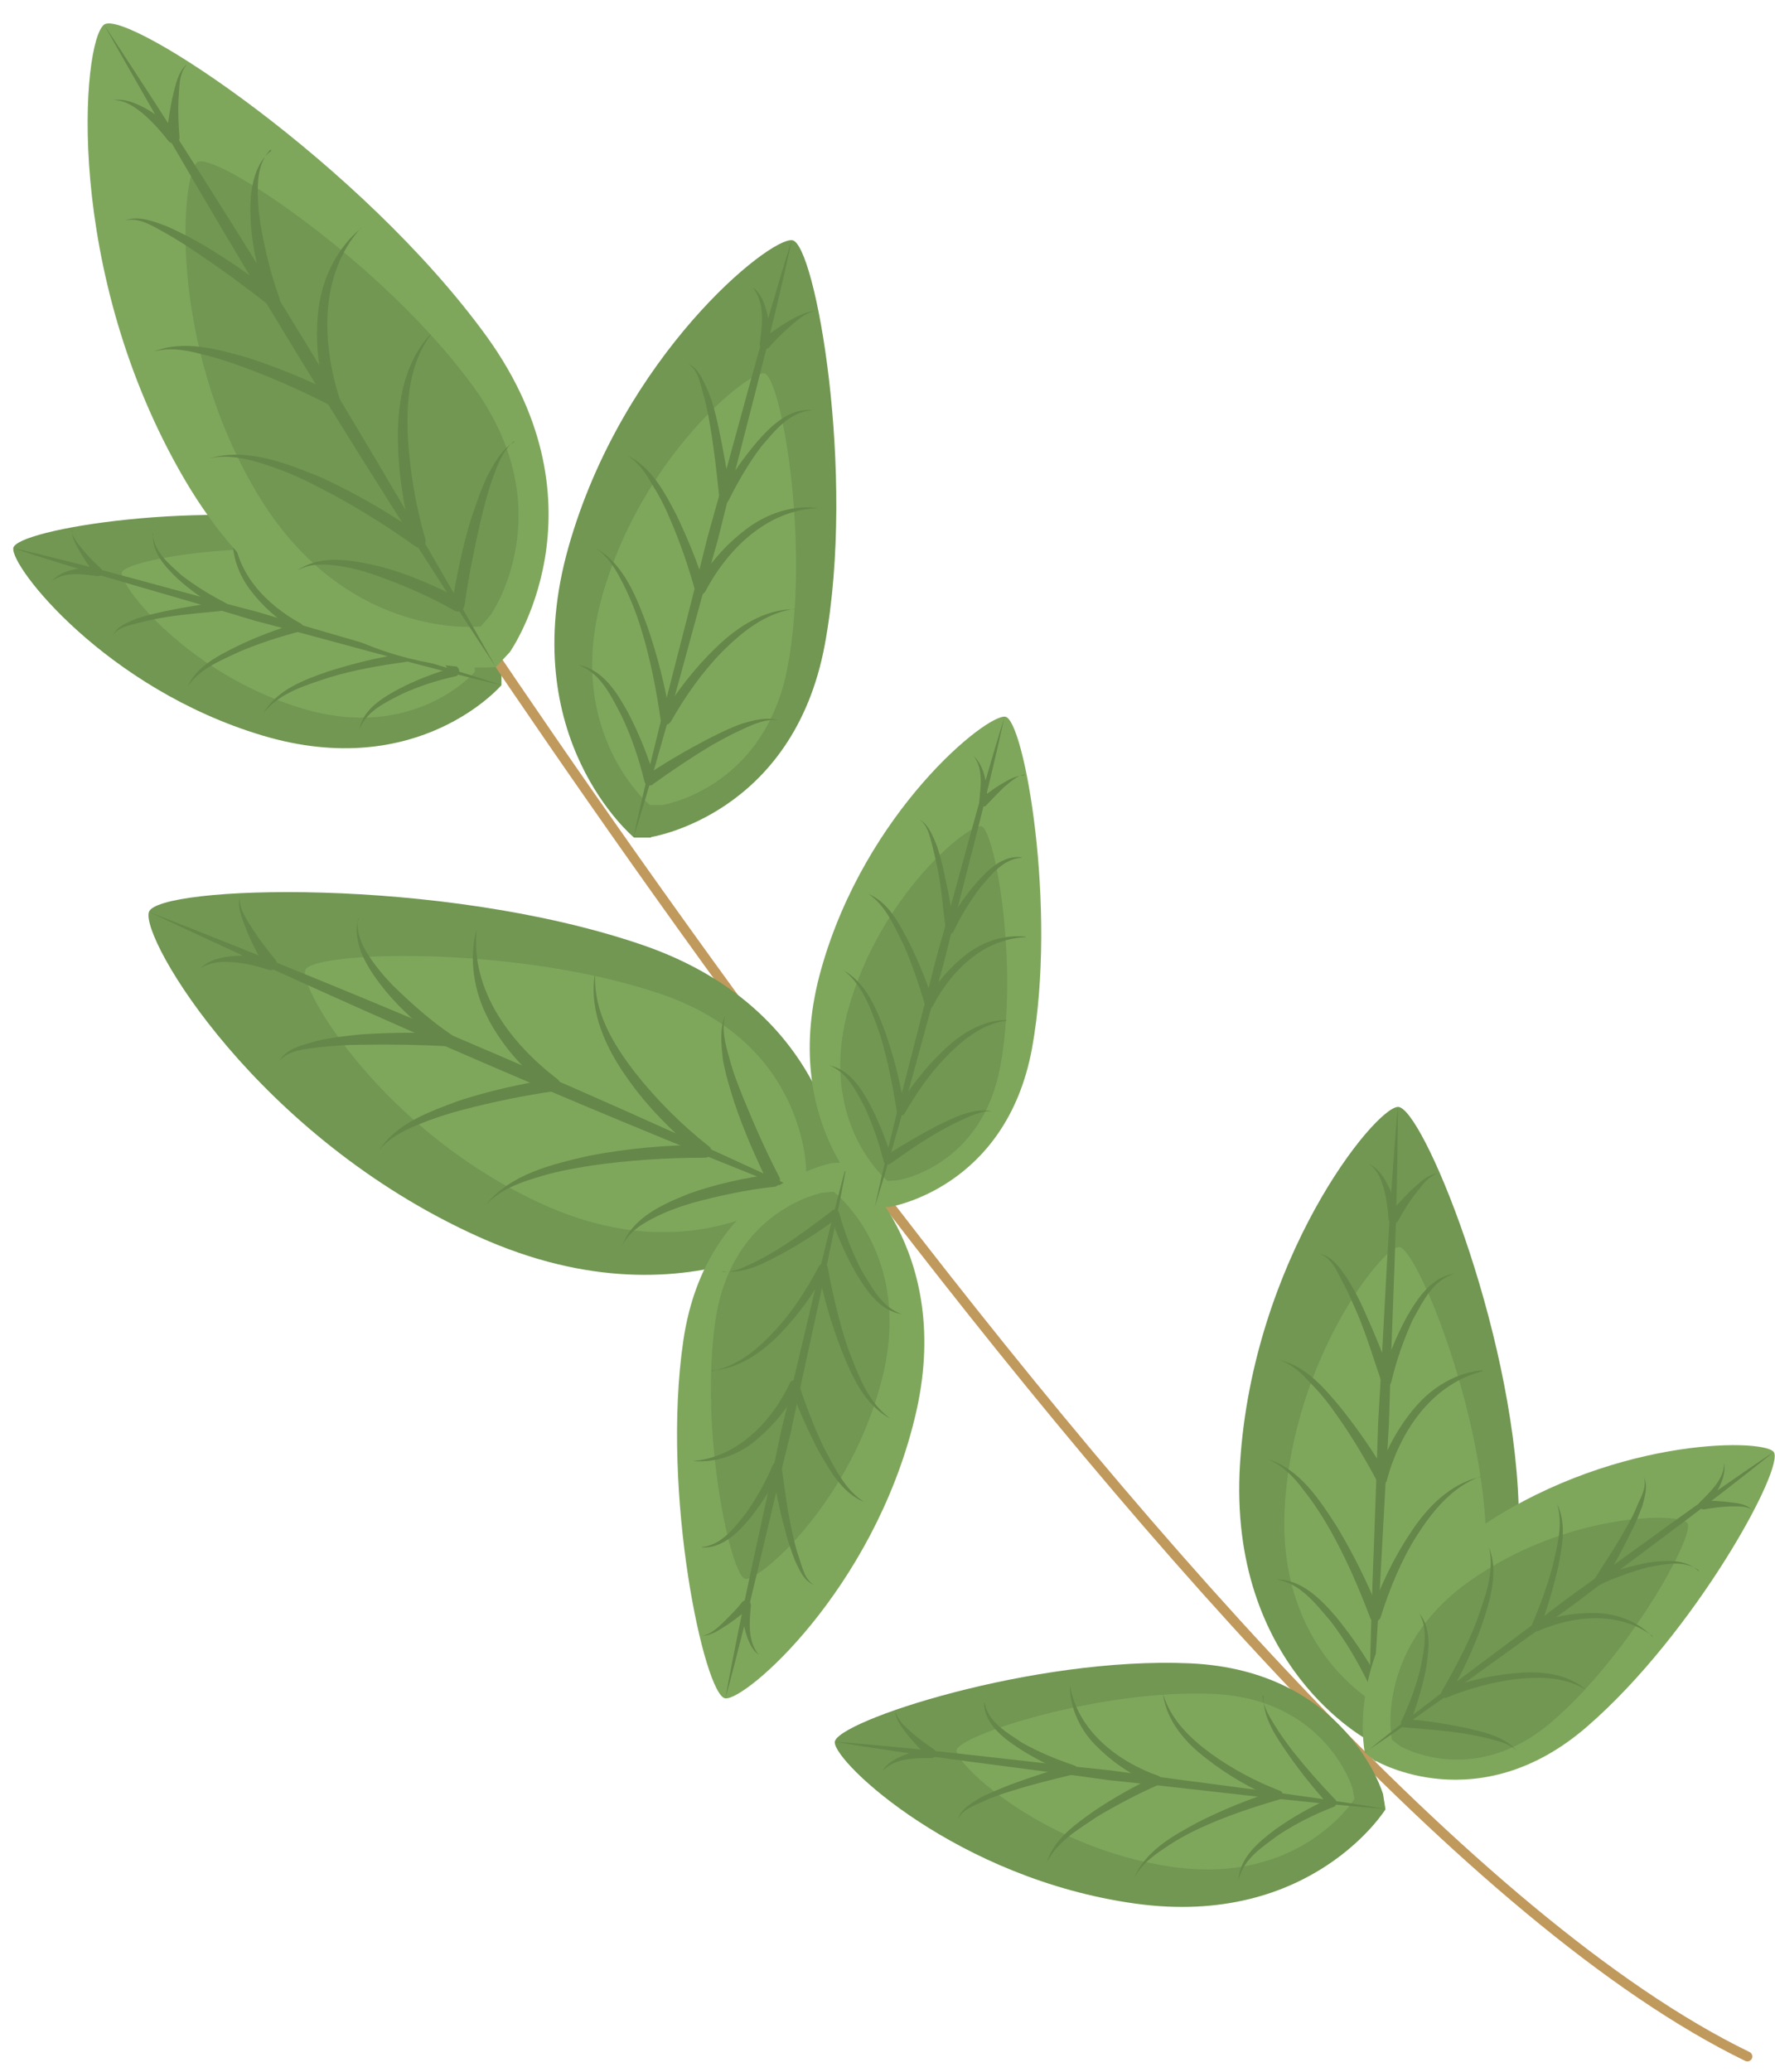 <?xml version="1.0" encoding="UTF-8"?><svg id="b" xmlns="http://www.w3.org/2000/svg" width="36" height="42" viewBox="0 0 36 42"><path d="M10.17,13.6s-.32-2.38-3.17-2.94c-2.85-.56-6.67.07-6.73.45-.06.38,1.88,2.85,5.05,3.8,3.17.95,4.85-1.02,4.85-1.02v-.28Z" style="fill:#719752;"/><path d="M9.63,13.62s-1.22,1.43-3.51.74c-2.29-.69-3.69-2.47-3.65-2.75.05-.27,2.81-.73,4.86-.32,2.06.41,2.29,2.12,2.29,2.12" style="fill:#7fa75c;"/><path d="M10.17,13.89c-1.63-.54-3.29-.98-4.93-1.48-1.66-.43-3.31-.92-4.98-1.3,1.63.54,3.29.98,4.93,1.48,1.66.43,3.3.91,4.98,1.3Z" style="fill:#658749;"/><path d="M6.41,11.16c0,.5.28.96.62,1.31.34.36.73.67,1.15.94l.03-.16c-.53.07-1.04.2-1.55.36-.49.17-1.04.37-1.32.85.33-.42.87-.57,1.35-.73.5-.15,1.02-.24,1.53-.31.05,0,.08-.05.08-.1,0-.03-.02-.05-.04-.06-.41-.24-.81-.53-1.15-.87-.33-.34-.65-.74-.7-1.23Z" style="fill:#658749;"/><path d="M4.73,10.74c-.06.42.08.86.33,1.2.26.35.58.63.95.85l.02-.16c-.42.13-.83.28-1.22.47-.38.19-.81.4-1,.81.25-.36.67-.52,1.05-.7.4-.17.81-.3,1.22-.41.05-.01.07-.06.06-.11,0-.02-.02-.04-.04-.05-.7-.38-1.34-1.04-1.36-1.9Z" style="fill:#658749;"/><path d="M8.26,11.46c-.09.41.12.8.29,1.16.18.36.38.71.6,1.05l.05-.14c-.38.11-.75.25-1.1.43-.33.18-.73.41-.81.82.15-.37.53-.54.86-.71.35-.16.72-.28,1.09-.36.05-.01.08-.06.07-.11v-.03c-.24-.32-.46-.66-.65-1-.09-.17-.19-.35-.26-.53-.08-.18-.16-.37-.13-.57Z" style="fill:#658749;"/><path d="M3.11,10.81c-.05.38.25.69.5.93.27.24.57.45.89.63l.03-.16c-.4.03-.79.1-1.18.18-.19.04-.39.09-.58.15-.18.08-.39.15-.48.34.11-.17.33-.2.51-.25.19-.05.38-.09.57-.12.39-.06.78-.09,1.17-.13.05,0,.08-.04.08-.09,0-.03-.02-.06-.05-.07-.31-.16-.62-.35-.89-.56-.25-.23-.56-.47-.58-.84Z" style="fill:#658749;"/><path d="M1.46,10.74c-.01.18.1.33.18.48.09.15.19.29.29.43h0s.07-.15.07-.15c-.33.01-.71.02-.95.28.27-.2.63-.14.93-.1.05,0,.09-.02.1-.07,0-.03,0-.06-.03-.08h0c-.12-.11-.24-.23-.35-.36-.1-.13-.23-.26-.25-.42Z" style="fill:#658749;"/><path d="M6.75,8.33s17.59,27.97,28.69,33.36" style="fill:none; stroke:#c0995c; stroke-linecap:round; stroke-linejoin:round; stroke-width:.2px;"/><path d="M10.34,13.22s2.05-2.91-.47-6.4C7.34,3.33,2.56.16,2.11.5c-.45.34-.84,5,1.64,9.23,2.49,4.24,6.31,3.79,6.31,3.79l.29-.31Z" style="fill:#7fa75c;"/><path d="M9.75,12.7s-2.76.32-4.56-2.74c-1.8-3.06-1.51-6.42-1.19-6.67.33-.25,3.78,2.04,5.61,4.56,1.82,2.52.34,4.62.34,4.62" style="fill:#719752;"/><path d="M10.06,13.53C7.56,9.1,4.91,4.75,2.11.5c2.5,4.44,5.15,8.78,7.95,13.03Z" style="fill:#658749;"/><path d="M8.73,6.78c-.51.54-.66,1.33-.66,2.05,0,.74.12,1.46.31,2.18l.2-.14c-.65-.45-1.33-.85-2.04-1.18-.71-.29-1.51-.62-2.29-.4.39-.08.78.01,1.14.13.37.12.72.27,1.06.45.69.35,1.35.76,1.98,1.21.06.04.14.03.18-.03.02-.03.03-.08.02-.11-.2-.68-.32-1.4-.36-2.11-.03-.7.03-1.46.47-2.05Z" style="fill:#658749;"/><path d="M7.33,4.62c-.49.4-.79,1.01-.87,1.64-.08.64,0,1.27.18,1.89l.18-.16c-.58-.29-1.18-.54-1.8-.74-.61-.17-1.29-.37-1.91-.12.31-.09.63-.04.94.04.31.07.61.17.91.28.59.22,1.18.48,1.74.77.06.03.14,0,.18-.06.02-.03.02-.07,0-.1-.35-1.12-.41-2.49.44-3.44Z" style="fill:#658749;"/><path d="M10.43,8.96c-.26.15-.41.44-.55.7-.13.27-.22.56-.32.84-.18.57-.29,1.16-.4,1.75l.19-.1c-.52-.27-1.06-.51-1.62-.66-.55-.13-1.21-.27-1.71.08.26-.15.55-.14.83-.1.28.04.55.11.82.21.53.19,1.06.42,1.55.7.06.04.14.01.18-.05,0-.01.01-.03.02-.05.08-.58.2-1.16.33-1.73.07-.29.14-.57.24-.85.1-.27.2-.56.43-.75Z" style="fill:#658749;"/><path d="M5.5,3.06c-.22.16-.33.44-.38.7-.05.27-.05.54-.03.81.04.54.18,1.06.34,1.58l.2-.15c-.47-.36-.95-.7-1.45-1-.25-.15-.52-.29-.79-.41-.27-.1-.58-.23-.86-.12.29-.07.56.11.8.24.25.14.5.3.73.46.48.32.95.67,1.41,1.03.06.04.14.04.18-.02.03-.04.03-.08.02-.13-.18-.49-.3-1-.39-1.52-.04-.26-.06-.52-.05-.78.01-.26.07-.53.26-.72Z" style="fill:#658749;"/><path d="M3.78,1.31c-.19.18-.23.46-.29.7-.05.25-.09.5-.11.76h0s.23-.08.23-.08c-.19-.18-.39-.33-.6-.46-.21-.12-.46-.24-.71-.2.25,0,.45.15.63.3.18.16.34.34.48.52.04.06.12.07.18.03.04-.03.06-.07.05-.11h0c-.02-.24-.03-.5-.02-.74.02-.24,0-.51.16-.71Z" style="fill:#658749;"/><path d="M17.1,24.1s-.01-3.56-4.09-4.95c-4.08-1.39-9.82-1.2-9.99-.66-.17.54,2.2,4.56,6.68,6.58,4.48,2.02,7.34-.55,7.34-.55l.06-.42Z" style="fill:#719752;"/><path d="M16.32,24.02s-2.07,1.86-5.3.4c-3.23-1.46-4.95-4.36-4.83-4.75s4.27-.52,7.21.48c2.95,1,2.95,3.57,2.95,3.57" style="fill:#7fa75c;"/><path d="M17.05,24.52c-4.6-2.17-9.28-4.18-14.02-6.03,4.61,2.17,9.28,4.18,14.02,6.03Z" style="fill:#658749;"/><path d="M12.06,19.78c-.11.73.23,1.47.65,2.06.42.61.95,1.12,1.51,1.6l.08-.23c-.79,0-1.57.07-2.35.22-.75.17-1.6.37-2.1,1,.27-.29.64-.44,1.01-.55.37-.12.75-.19,1.13-.25.76-.11,1.54-.16,2.31-.16.07,0,.13-.06.13-.13,0-.04-.02-.08-.05-.1-.56-.44-1.07-.95-1.51-1.51-.43-.56-.82-1.2-.8-1.94Z" style="fill:#658749;"/><path d="M9.67,18.83c-.17.6-.06,1.28.24,1.84.3.57.74,1.04,1.24,1.44l.06-.24c-.64.1-1.27.24-1.89.44-.59.22-1.27.45-1.63,1.01.2-.25.49-.4.79-.52.29-.12.59-.22.9-.3.61-.16,1.24-.29,1.87-.38.07,0,.12-.08.11-.15,0-.04-.03-.07-.05-.09-.93-.71-1.78-1.79-1.64-3.06Z" style="fill:#658749;"/><path d="M14.71,20.58c-.12.28-.08.6-.05.89.05.3.14.58.23.87.19.57.43,1.11.69,1.65l.1-.19c-.58.08-1.15.2-1.71.4-.52.21-1.15.48-1.35,1.06.12-.27.37-.43.62-.56.25-.13.52-.23.79-.31.55-.15,1.11-.27,1.67-.33.07,0,.12-.07.12-.14,0-.02,0-.03-.01-.05-.27-.52-.51-1.06-.73-1.6-.11-.27-.22-.55-.29-.83-.08-.28-.16-.57-.08-.86Z" style="fill:#658749;"/><path d="M7.27,18.62c-.08.26-.01.55.1.79.12.25.28.47.45.68.35.42.76.77,1.19,1.09l.08-.23c-.59-.02-1.18-.02-1.77.02-.29.03-.59.06-.88.13-.28.08-.61.14-.77.4.2-.22.52-.23.8-.27.29-.03.58-.05.87-.05.58-.01,1.16,0,1.74.03.07,0,.13-.05.14-.12,0-.05-.02-.09-.06-.11-.43-.29-.83-.65-1.2-1.01-.18-.19-.35-.39-.49-.61-.14-.21-.25-.47-.21-.74Z" style="fill:#658749;"/><path d="M4.86,18.19c-.05.25.08.5.17.74.1.23.22.46.35.68h0s.14-.2.14-.2c-.26-.04-.5-.05-.76-.03-.25.02-.52.07-.69.25.21-.14.46-.14.69-.12.24.02.47.08.69.15.07.02.14-.01.16-.08.01-.04,0-.09-.02-.12h0c-.16-.19-.31-.39-.45-.6-.13-.21-.29-.42-.28-.67Z" style="fill:#658749;"/><path d="M28.05,36.37s-.74-2.51-3.92-2.65c-3.17-.14-7.19,1.18-7.2,1.6,0,.42,2.5,2.77,6.09,3.27,3.58.5,5.08-1.91,5.08-1.91l-.05-.31Z" style="fill:#719752;"/><path d="M27.47,36.47s-1.08,1.74-3.67,1.38c-2.59-.36-4.4-2.06-4.4-2.36,0-.3,2.91-1.25,5.2-1.15,2.29.1,2.83,1.91,2.83,1.91" style="fill:#7fa75c;"/><path d="M28.09,36.67c-1.85-.31-3.71-.52-5.57-.78-1.86-.19-3.72-.44-5.59-.58,1.85.31,3.71.52,5.57.78,1.86.19,3.72.44,5.59.58Z" style="fill:#658749;"/><path d="M23.59,34.35c.07.54.46.99.89,1.31.43.34.9.6,1.4.82v-.18c-.55.17-1.09.39-1.6.65-.5.27-1.06.58-1.28,1.13.13-.26.36-.44.6-.6.23-.16.48-.3.74-.42.52-.24,1.06-.42,1.61-.58.05-.01.08-.07.06-.12,0-.03-.03-.05-.06-.06-.49-.19-.96-.44-1.39-.75-.42-.31-.82-.69-.97-1.21Z" style="fill:#658749;"/><path d="M21.7,34.18c0,.46.22.92.56,1.24.33.33.73.59,1.17.77v-.18c-.44.21-.85.44-1.25.71-.38.27-.81.57-.95,1.04.21-.43.64-.67,1.02-.93.4-.24.82-.46,1.25-.65.05-.02.07-.08.05-.13-.01-.02-.03-.04-.06-.05-.82-.29-1.63-.91-1.79-1.83Z" style="fill:#658749;"/><path d="M25.63,34.37c-.03.45.26.85.5,1.2.25.36.53.7.82,1.03l.03-.15c-.39.18-.77.39-1.12.64-.33.25-.72.57-.74,1.02.1-.43.49-.67.81-.91.35-.23.73-.42,1.12-.57.05-.02.07-.08.05-.12,0-.01-.01-.02-.02-.03-.3-.31-.59-.64-.86-.98-.13-.17-.26-.35-.37-.53-.11-.18-.23-.37-.24-.59Z" style="fill:#658749;"/><path d="M19.96,34.52c0,.42.38.71.7.92.34.22.69.39,1.06.53v-.18c-.41.1-.82.24-1.23.39-.2.08-.4.16-.6.26-.18.11-.4.23-.46.44.09-.2.32-.27.51-.36.19-.09.4-.16.6-.22.41-.13.83-.23,1.24-.33.05-.01.08-.06.07-.11,0-.03-.03-.06-.06-.07-.36-.12-.72-.27-1.06-.46-.31-.21-.69-.42-.76-.81Z" style="fill:#658749;"/><path d="M18.16,34.71c.02.19.16.34.27.49.12.14.25.28.39.41h0s.06-.17.06-.17c-.19.03-.37.07-.54.14-.17.07-.35.16-.44.32.25-.26.65-.26.99-.26.05,0,.1-.04.1-.09,0-.03-.02-.06-.04-.08h0c-.15-.1-.3-.21-.44-.33-.13-.12-.29-.24-.34-.42Z" style="fill:#658749;"/><path d="M16.87,23.58s-2.55.48-3.01,3.59c-.46,3.11.43,7.21.85,7.26.41.05,2.99-2.19,3.84-5.67.86-3.48-1.37-5.2-1.37-5.2l-.31.02Z" style="fill:#7fa75c;"/><path d="M16.91,24.16s1.61,1.24.99,3.75c-.62,2.52-2.48,4.13-2.78,4.1-.3-.04-.94-3-.61-5.24.33-2.25,2.17-2.59,2.17-2.59" style="fill:#719752;"/><path d="M17.18,23.57c-.49,1.79-.88,3.61-1.33,5.41-.38,1.82-.81,3.63-1.14,5.46.49-1.79.88-3.61,1.33-5.41.38-1.82.81-3.63,1.14-5.46Z" style="fill:#658749;"/><path d="M14.43,27.78c.54-.02,1.02-.36,1.39-.74.38-.39.68-.82.95-1.29l-.18-.03c.11.57.27,1.12.48,1.66.21.52.46,1.1.99,1.38-.47-.34-.66-.91-.86-1.42-.18-.53-.31-1.09-.41-1.64,0-.05-.06-.08-.11-.08-.03,0-.05.02-.07.05-.24.46-.53.91-.88,1.29-.35.38-.76.74-1.29.83Z" style="fill:#658749;"/><path d="M14.06,29.62c.46.04.93-.13,1.28-.43.36-.3.65-.66.87-1.07h-.18c.16.44.35.87.57,1.29.23.4.48.86.93,1.04-.4-.25-.6-.7-.82-1.1-.2-.42-.37-.86-.51-1.3-.02-.05-.07-.08-.12-.06-.03,0-.05.03-.06.05-.37.78-1.06,1.51-1.98,1.58Z" style="fill:#658749;"/><path d="M14.65,25.77c.44.07.86-.17,1.24-.37.38-.21.75-.45,1.1-.71l-.15-.05c.14.41.31.8.52,1.17.21.35.49.77.93.83-.41-.14-.61-.55-.82-.89-.19-.37-.34-.76-.45-1.16-.01-.05-.07-.08-.12-.06-.01,0-.02,0-.03.02-.34.26-.69.52-1.05.75-.18.11-.37.22-.56.31-.19.09-.39.19-.61.17Z" style="fill:#658749;"/><path d="M14.23,31.37c.41.03.74-.3.98-.59.25-.31.45-.64.63-1l-.18-.03c.06.43.15.85.26,1.26.05.21.12.41.2.62.09.19.18.42.39.5-.19-.11-.23-.34-.3-.54-.07-.2-.12-.41-.16-.61-.09-.41-.14-.84-.2-1.26,0-.05-.05-.09-.1-.08-.03,0-.06.03-.07.05-.15.35-.34.69-.56,1-.23.28-.48.63-.88.67Z" style="fill:#658749;"/><path d="M14.24,33.16c.19,0,.35-.12.51-.22.15-.1.3-.22.45-.34h0s-.16-.07-.16-.07c0,.19.03.37.08.55.05.17.12.36.27.47-.23-.28-.19-.67-.16-1,0-.05-.03-.1-.08-.11-.03,0-.07.01-.09.03h0c-.11.14-.24.27-.37.4-.13.12-.26.26-.45.29Z" style="fill:#658749;"/><path d="M13.2,16.97s2.89-.44,3.53-3.91c.64-3.48-.2-8.12-.66-8.19-.46-.07-3.44,2.34-4.54,6.22-1.1,3.88,1.33,5.89,1.33,5.89h.35Z" style="fill:#719752;"/><path d="M13.18,16.32s-1.76-1.46-.96-4.26c.8-2.8,2.95-4.54,3.28-4.49.33.05.94,3.4.48,5.92-.46,2.51-2.55,2.83-2.55,2.83" style="fill:#7fa75c;"/><path d="M12.85,16.97c.63-1.99,1.14-4.02,1.71-6.03.5-2.03,1.06-4.04,1.5-6.08-.63,2-1.14,4.02-1.71,6.03-.5,2.03-1.06,4.04-1.5,6.08Z" style="fill:#658749;"/><path d="M16.11,12.35c-.61,0-1.16.36-1.59.78-.44.42-.8.9-1.12,1.41l.2.04c-.1-.64-.26-1.27-.47-1.88-.22-.59-.47-1.26-1.05-1.59.27.18.43.47.57.75.14.28.26.58.35.88.19.61.31,1.24.4,1.86,0,.06.06.1.12.09.03,0,.06-.03.08-.05.29-.51.63-1,1.04-1.42.41-.41.89-.8,1.49-.88Z" style="fill:#658749;"/><path d="M16.59,10.3c-.51-.07-1.04.11-1.46.43-.42.32-.76.71-1.02,1.17l.2.02c-.16-.51-.36-1-.59-1.48-.24-.46-.51-.98-1.01-1.21.23.13.38.35.51.58.14.22.26.45.36.69.21.48.38.98.52,1.48.02.06.08.09.13.07.03,0,.05-.03.07-.05.45-.86,1.25-1.66,2.29-1.7Z" style="fill:#658749;"/><path d="M15.78,14.6c-.24-.07-.49,0-.73.07-.23.08-.45.19-.67.3-.44.23-.86.47-1.27.75l.17.06c-.14-.46-.32-.91-.54-1.33-.22-.4-.51-.88-1.01-.97.46.17.67.64.88,1.04.2.42.35.87.46,1.32.01.06.07.09.13.08.01,0,.03,0,.04-.02.39-.28.79-.55,1.21-.8.21-.12.42-.23.64-.33.22-.1.45-.2.69-.17Z" style="fill:#658749;"/><path d="M16.48,8.32c-.46-.06-.84.31-1.12.63-.29.34-.54.7-.75,1.09l.2.04c-.05-.48-.14-.96-.24-1.43-.05-.24-.11-.47-.2-.7-.1-.21-.19-.48-.42-.58.21.13.25.39.31.61.07.23.11.46.15.7.08.47.13.95.18,1.42,0,.06.06.1.11.1.04,0,.07-.03.08-.06.19-.38.41-.76.67-1.1.27-.31.56-.69,1.01-.72Z" style="fill:#658749;"/><path d="M16.54,6.31c-.21,0-.4.12-.58.22-.18.11-.35.23-.51.36h0s.18.09.18.09c0-.21-.02-.42-.07-.62-.05-.2-.12-.41-.29-.53.25.32.19.76.14,1.13-.01.06.03.11.08.12.04,0,.07-.01.1-.03h0c.13-.15.28-.3.43-.43.15-.13.31-.28.51-.31Z" style="fill:#658749;"/><path d="M28.12,35.21s2.8-1.07,2.68-4.7c-.12-3.63-1.97-8.1-2.45-8.07-.48.03-2.94,3.09-3.2,7.23-.26,4.13,2.62,5.62,2.62,5.62l.35-.08Z" style="fill:#719752;"/><path d="M27.95,34.56s-2.08-1.08-1.89-4.06c.19-2.98,1.97-5.2,2.31-5.22.34-.02,1.68,3.21,1.77,5.83.09,2.62-1.94,3.39-1.94,3.39" style="fill:#7fa75c;"/><path d="M27.77,35.29c.19-2.14.27-4.28.4-6.42.06-2.14.18-4.28.18-6.43-.19,2.14-.27,4.28-.4,6.42-.06,2.14-.18,4.28-.18,6.43Z" style="fill:#658749;"/><path d="M30.03,29.94c-.61.13-1.09.62-1.42,1.13-.35.52-.61,1.08-.82,1.66h.2c-.24-.63-.54-1.22-.88-1.79-.35-.54-.75-1.16-1.4-1.36.31.13.54.37.73.63.2.25.38.53.54.81.32.57.58,1.17.81,1.78.02.06.08.08.14.06.03-.01.06-.04.07-.07.18-.57.41-1.14.73-1.65.32-.5.72-1,1.3-1.21Z" style="fill:#658749;"/><path d="M30.07,27.78c-.53.04-1.02.34-1.37.75-.35.41-.6.88-.77,1.4l.2-.02c-.27-.48-.58-.92-.92-1.35-.34-.41-.72-.87-1.27-.99.26.08.46.27.64.47.19.19.36.4.51.62.31.43.59.9.84,1.37.03.05.09.07.15.04.03-.01.05-.04.05-.07.26-.96.89-1.93,1.93-2.2Z" style="fill:#658749;"/><path d="M30.19,32.27c-.25-.02-.5.11-.72.23-.22.13-.41.29-.61.45-.39.32-.76.66-1.11,1.03l.18.02c-.24-.43-.52-.84-.83-1.22-.31-.36-.71-.77-1.22-.76.49.07.81.5,1.11.85.29.38.54.8.75,1.23.03.05.09.08.15.05.01,0,.02-.02.03-.03.33-.37.67-.73,1.04-1.06.18-.16.37-.33.57-.47.2-.14.4-.3.66-.32Z" style="fill:#658749;"/><path d="M29.52,25.82c-.48.05-.77.5-.99.88-.22.4-.38.82-.52,1.26h.21c-.15-.48-.35-.94-.55-1.39-.1-.23-.22-.45-.35-.66-.14-.19-.29-.44-.55-.49.24.09.34.34.45.55.12.21.21.44.31.66.19.45.33.92.49,1.39.02.06.08.09.13.07.04-.01.06-.04.07-.08.1-.43.25-.85.43-1.25.21-.37.41-.82.86-.94Z" style="fill:#658749;"/><path d="M29.14,23.79c-.22.04-.37.21-.53.35-.15.15-.3.31-.44.48h0s.2.05.2.05c-.05-.21-.11-.41-.2-.6-.09-.19-.21-.38-.4-.47.17.12.25.32.3.51.05.19.08.4.09.59,0,.06.05.11.11.1.04,0,.07-.02.09-.06h0c.1-.18.21-.36.34-.53.13-.16.25-.35.45-.42Z" style="fill:#658749;"/><path d="M18.03,24.47s2.37-.36,2.9-3.21c.52-2.86-.16-6.67-.54-6.73-.38-.06-2.83,1.92-3.73,5.1-.91,3.19,1.09,4.84,1.09,4.84h.28Z" style="fill:#7fa75c;"/><path d="M18,23.94s-1.44-1.19-.79-3.5c.65-2.3,2.42-3.73,2.69-3.69.27.04.77,2.79.39,4.86-.38,2.06-2.09,2.32-2.09,2.32" style="fill:#719752;"/><path d="M17.74,24.48c.51-1.64.93-3.3,1.4-4.95.41-1.67.87-3.32,1.23-4.99-.51,1.64-.93,3.3-1.4,4.95-.41,1.67-.87,3.32-1.23,4.99Z" style="fill:#658749;"/><path d="M20.41,20.68c-.5,0-.96.3-1.3.64-.36.34-.66.74-.92,1.16l.16.03c-.08-.53-.21-1.04-.38-1.54-.18-.49-.39-1.03-.86-1.3.42.33.58.86.75,1.34.15.5.25,1.02.33,1.53,0,.05.05.08.1.07.03,0,.05-.02.06-.04.24-.42.52-.82.85-1.16.34-.34.73-.66,1.22-.72Z" style="fill:#658749;"/><path d="M20.81,18.99c-.42-.05-.86.09-1.2.35-.34.26-.62.59-.84.96l.16.02c-.13-.42-.3-.82-.49-1.21-.2-.38-.41-.81-.83-.99.36.24.53.67.72,1.04.17.39.31.8.43,1.21.01.05.06.07.11.06.02,0,.04-.02.05-.04.37-.71,1.03-1.36,1.88-1.39Z" style="fill:#658749;"/><path d="M20.14,22.53c-.41-.08-.8.13-1.15.3-.36.19-.7.39-1.04.61l.14.05c-.12-.38-.26-.74-.44-1.09-.18-.33-.42-.72-.83-.8.37.14.55.53.72.85.16.35.29.72.38,1.09.01.05.06.08.11.06.01,0,.02,0,.03-.01.32-.23.65-.46.99-.65.17-.1.35-.19.53-.27.18-.08.37-.16.57-.14Z" style="fill:#658749;"/><path d="M20.72,17.38c-.38-.05-.69.26-.92.52-.24.28-.44.58-.62.9l.16.03c-.04-.4-.11-.78-.2-1.17-.04-.19-.09-.39-.16-.57-.08-.18-.16-.39-.34-.48.17.11.21.32.26.5.05.19.09.38.13.57.07.38.1.78.15,1.17,0,.05.05.08.09.08.03,0,.06-.02.07-.05.15-.32.34-.62.55-.9.22-.25.46-.57.83-.59Z" style="fill:#658749;"/><path d="M20.77,15.72c-.18,0-.33.1-.47.18-.15.09-.28.19-.42.3h0s.15.07.15.07c-.02-.33-.03-.71-.29-.95.21.26.15.63.12.93,0,.05.02.09.07.1.03,0,.06,0,.08-.03h0c.11-.12.23-.24.35-.36.13-.1.25-.23.42-.26Z" style="fill:#658749;"/><path d="M27.91,35.7s2.07,1.21,4.27-.69c2.2-1.9,4.05-5.3,3.79-5.58-.26-.28-3.4-.28-6.11,1.64-2.7,1.91-2.18,4.46-2.18,4.46l.22.18Z" style="fill:#7fa75c;"/><path d="M28.23,35.27s-.37-1.84,1.58-3.22c1.95-1.38,4.22-1.39,4.41-1.18.19.2-1.15,2.66-2.74,4.03-1.59,1.37-3.08.5-3.08.5" style="fill:#719752;"/><path d="M27.69,35.52c1.43-.95,2.8-1.99,4.2-2.97,1.36-1.04,2.76-2.04,4.09-3.12-1.43.95-2.8,1.98-4.2,2.98-1.36,1.04-2.76,2.04-4.09,3.12Z" style="fill:#658749;"/><path d="M32.15,34.24c-.39-.32-.93-.37-1.42-.32-.49.04-.98.16-1.45.33l.11.12c.27-.46.49-.94.67-1.44.16-.49.34-1.05.14-1.56.12.52-.09,1.03-.26,1.52-.19.48-.44.95-.7,1.4-.02.04-.01.09.03.12.02.01.05.02.08,0,.44-.18.92-.31,1.39-.37.47-.05.98-.05,1.4.2Z" style="fill:#658749;"/><path d="M33.51,33.18c-.29-.31-.72-.47-1.15-.48-.43-.01-.85.07-1.26.22l.12.11c.16-.41.28-.83.38-1.25.08-.42.18-.89-.02-1.29.13.42,0,.85-.09,1.26-.11.41-.26.82-.43,1.21-.02.04,0,.1.05.11.02,0,.05,0,.07,0,.73-.32,1.65-.42,2.34.1Z" style="fill:#658749;"/><path d="M30.78,35.51c-.27-.32-.71-.4-1.09-.49-.4-.08-.79-.14-1.19-.17l.08.12c.15-.37.26-.74.34-1.13.06-.37.12-.83-.14-1.14.2.34.1.75.03,1.12-.09.37-.23.74-.39,1.08-.02.04,0,.1.04.12h.03c.39.03.79.06,1.18.12.2.03.39.07.58.12.19.05.39.1.53.25Z" style="fill:#658749;"/><path d="M34.46,31.86c-.27-.27-.7-.23-1.04-.18-.36.07-.7.17-1.04.31l.11.13c.22-.33.4-.68.58-1.04.09-.18.17-.36.24-.55.05-.19.12-.4.03-.59.06.19-.04.38-.12.55-.07.18-.16.35-.26.52-.19.34-.41.67-.62,1-.03.04-.02.09.02.12.02.02.06.02.08,0,.32-.15.65-.27.99-.36.33-.06.72-.15,1.02.06Z" style="fill:#658749;"/><path d="M35.53,30.6c-.13-.12-.32-.13-.48-.15-.17-.02-.34-.03-.52-.03h0s.07.15.07.15c.19-.27.42-.58.37-.92,0,.33-.27.58-.49.8-.04.03-.04.09,0,.12.02.02.05.03.08.03h0c.16-.03.33-.05.5-.06.16,0,.34-.02.49.07Z" style="fill:#658749;"/></svg>
